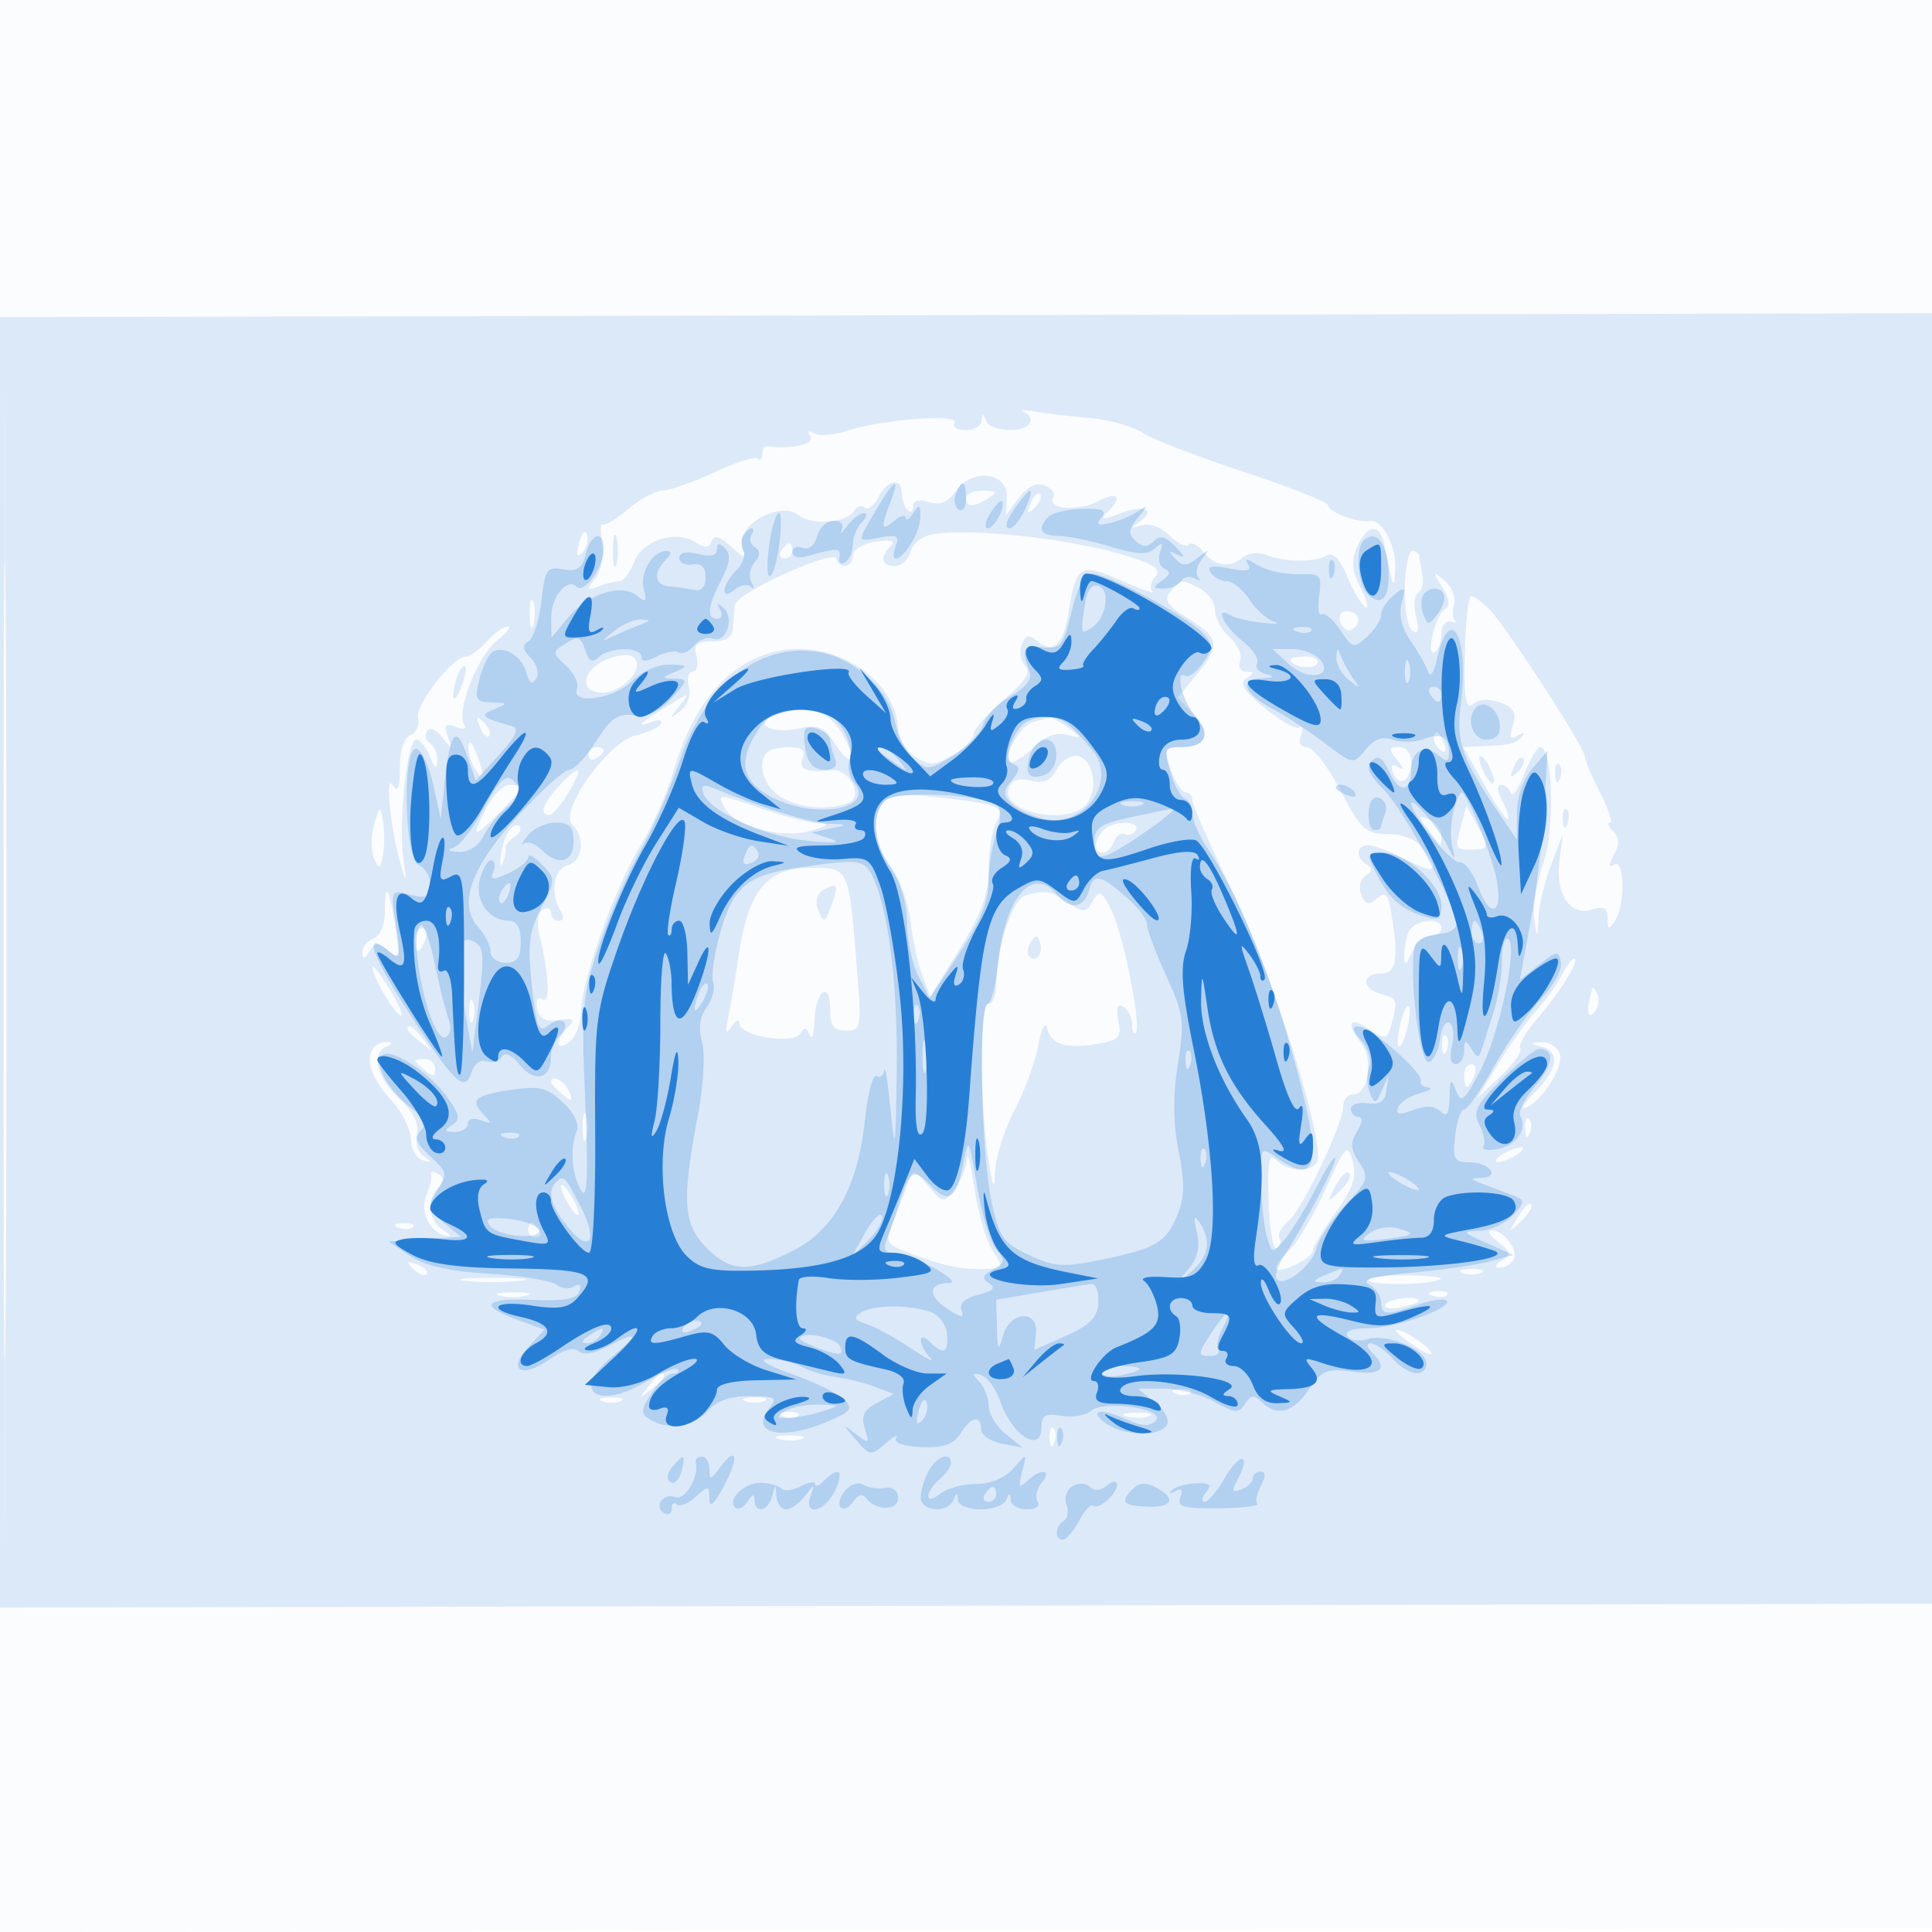 <svg xmlns="http://www.w3.org/2000/svg" width="256" height="256"><path fill="#1976D2" fill-opacity=".016" fill-rule="evenodd" d="M0 128.004v128.004l128.25-.254 128.25-.254.254-127.75L257.008 0H0v128.004m.485.496c0 70.4.119 99.053.265 63.672.146-35.38.146-92.98 0-128C.604 29.153.485 58.1.485 128.5"/><path fill="#1976D2" fill-opacity=".139" fill-rule="evenodd" d="M0 127.511v85.497l128.25-.254 128.25-.254.256-85.5.255-85.5-128.505.258L0 42.015v85.496m.478-.011c0 47.3.122 66.504.272 42.675.149-23.829.149-62.529 0-86C.6 60.704.478 80.2.478 127.5m135.278-72.875c.691.3 1.002.957.691 1.46-.84 1.36-5.203 1.107-5.785-.335-.403-1-.52-1-.583 0-.043.688-1.006 1.25-2.138 1.25s-1.785-.443-1.451-.984c.757-1.225-9.633-.449-14.22 1.062-1.777.585-3.759.738-4.405.339-.734-.454-.907-.294-.46.428.622 1.007-2.66 1.746-5.655 1.273-.412-.065-.75.407-.75 1.049 0 .641-.262.904-.582.584-.321-.32-2.908.5-5.75 1.823-2.843 1.324-5.921 2.411-6.841 2.416-.921.006-2.996 1.122-4.611 2.482-1.616 1.36-3.147 2.263-3.403 2.008-.255-.256-.266.886-.024 2.537.247 1.683-.159 3.738-.924 4.679-1.199 1.474-1.142 1.595.467.991 1.007-.378 2.256-.687 2.775-.687.518 0 1.365-1.112 1.882-2.472 1.095-2.88 5.472-4.346 8.091-2.71 1.331.831 1.884.805 2.203-.104.298-.852 1.044-.665 2.501.628 2.025 1.796 2.064 1.793 1.56-.134-.709-2.711 5.178-5.849 7.445-3.968 1.724 1.431 6.387 1.076 7.407-.563.382-.616 1.017-.797 1.41-.404.394.393 1.206-.244 1.805-1.417 1.209-2.367 3.082-2.618 3.102-.415.007.78.344 1.75.75 2.155.405.406.737.182.737-.497 0-.796.741-.999 2.089-.571 1.496.475 2.516.053 3.597-1.489 2.143-3.061 6.851-2.481 6.722.827l-.092 2.366 1.714-2.272c1.126-1.492 2.294-2.049 3.405-1.623.931.357 1.443 1.051 1.14 1.542-.96 1.553 3.188 1.956 5.861.57 2.721-1.412 3.394-.688 1.314 1.414-1.006 1.016-.687 1.05 1.639.172 3.213-1.214 4.866-.501 2.582 1.114-1.208.854-1.154.938.302.468 1.035-.334 2.56.216 3.666 1.322 1.042 1.042 2.194 1.595 2.559 1.229.366-.366 1.193.009 1.837.834 1.55 1.981 3.556 2.333 5.258.921.767-.636 2.166-.818 3.144-.408 2.344.983 6.569 1.032 8.085.095.805-.497 1.718.439 2.684 2.75.805 1.927 1.89 3.767 2.411 4.088.52.322.249-.813-.604-2.523-1.204-2.413-1.305-3.647-.453-5.516 1.377-3.024 2.956-3.094 3.582-.159.264 1.237.67 3.15.903 4.25.269 1.27.465.884.539-1.059.121-3.188-1.762-6.712-3.422-6.403-1.528.283-5.462-1.193-5.462-2.051 0-.428-5.003-2.425-11.118-4.437-6.115-2.012-12.177-4.352-13.471-5.2-1.295-.849-4.504-1.736-7.132-1.972-2.629-.237-5.904-.626-7.279-.864-1.375-.239-1.935-.189-1.244.111M128 66c0 1.253 1.061 1.253 3 0 1.213-.784 1.069-.972-.75-.985-1.238-.008-2.25.435-2.25.985m8.564.707c-.542 1.425-.428 1.54.56.56.684-.679.991-1.486.683-1.793-.308-.308-.867.247-1.243 1.233M76.731 71.92c-.435 1.663-.305 2.054.437 1.312.582-.582.86-1.647.62-2.369-.25-.749-.703-.295-1.057 1.057M81.232 73c0 1.925.206 2.713.457 1.75.252-.963.252-2.537 0-3.5-.251-.963-.457-.175-.457 1.75m42.62-2.251c-1.587.218-2.852 1.143-3.157 2.308-.279 1.068-1.225 1.943-2.101 1.943-1.825 0-2.066-1.128-.563-2.631.709-.709.083-.893-2-.587-1.703.25-3.031 1.052-3.031 1.831 0 1.561-1.653 1.897-2.167.442-.465-1.319-13.302 4.53-13.468 6.136-.074.72-.186 2.096-.25 3.059-.078 1.191-.95 1.75-2.732 1.75-2.124 0-2.518.376-2.093 2 .287 1.1.062 2-.5 2-.563 0-.792.883-.51 1.963.299 1.144-.173 2.5-1.133 3.25-1.501 1.173-1.514 1.116-.147-.638 1.477-1.894 1.453-1.895-1.5-.052-3.882 2.422-4.418 2.946-2.198 2.148.991-.357 1.548-.238 1.238.264-.309.501-1.801 1.183-3.315 1.516-3.603.791-10.173 10.001-8.399 11.775 1.768 1.768 1.41 4.9-.622 5.431-1.861.487-2.348 3.82-.888 6.093.461.718.351 1.25-.257 1.25A1.063 1.063 0 0 1 73 120.941c0-.582-.492-.755-1.094-.383-.635.393-.821 1.781-.443 3.309 1.299 5.247 1.486 9.219.401 8.549-.635-.393-.909.092-.685 1.216.266 1.343 1.066 1.773 2.846 1.532 2.001-.273 2.236-.091 1.225.95-1.767 1.818-1.559 3.387.25 1.886.825-.685 1.5-2.461 1.5-3.947 0-3.94 4.488-16.5 7.847-21.958 1.595-2.593 3.62-7.191 4.5-10.218C92.28 91.788 98.29 86 105.833 86 112.729 86 119 91.157 119 96.828c0 1.061.99 2.585 2.2 3.389 1.942 1.289 2.528 1.274 4.994-.128 1.536-.874 2.796-2.116 2.8-2.761.003-.645 1.795-2.703 3.981-4.575 2.909-2.489 3.678-3.7 2.867-4.511-.609-.609-.817-1.863-.463-2.787.514-1.34.937-1.438 2.089-.482 2.085 1.731 3.44.454 4.135-3.892 1-6.251 1.521-6.562 6.968-4.153 2.654 1.174 4.515 1.825 4.136 1.445-.379-.379-.211-1.266.374-1.971.824-.993-.134-1.641-4.259-2.879-7.082-2.126-19.579-3.514-24.97-2.774M103.5 73c-.34.55-.141 1 .441 1S105 73.55 105 73s-.198-1-.441-1-.719.45-1.059 1m82.65 4.953c-.062 2.724.395 5.266 1.015 5.649.78.482.927-.1.477-1.892-.357-1.423-.238-2.842.265-3.153.503-.311.764-1.351.58-2.311-.183-.96-.368-2.084-.41-2.496-.043-.412-.468-.75-.946-.75-.478 0-.92 2.229-.981 4.953m4.939-.172c.998 1.613 1.089 2.49.31 3-1.284.839-2.527 6.416-1.255 5.63.471-.291.856-1.388.856-2.439 0-1.05.563-1.772 1.25-1.605.688.168.96.132.606-.079-.354-.211-.435-1.181-.18-2.156.255-.974-.316-2.415-1.267-3.202-1.607-1.328-1.63-1.268-.32.851m-36.003.615c-.928 1.119-.456 1.83 2.378 3.582 4.154 2.567 4.285 3.517 1.035 7.495l-2.429 2.972 2.07 2.204c2.414 2.57 1.74 4.351-1.647 4.351-2.22 0-2.315.212-1.343 3 .575 1.65 1.452 3 1.948 3s.902.492.902 1.094c0 .602 2.437 6.114 5.414 12.25 5.323 10.966 12.352 33.607 11.076 35.672-.85 1.376-3.845 1.227-5.347-.266-1.009-1.003-1.215.075-1.044 5.462.118 3.692.601 6.474 1.074 6.181.473-.292.632-.899.354-1.349-.278-.449.241-1.431 1.153-2.181 1.854-1.525 7.32-12.98 7.32-15.341 0-.837.623-1.522 1.383-1.522 1.926 0 2.619-4.629 1.01-6.749-2.084-2.746-1.621-3.63 1.002-1.912 2.262 1.483 2.428 1.447 2.987-.635.868-3.238.804-3.422-1.382-3.994-2.589-.677-2.597-2.71-.011-2.71 2.075 0 2.392-2.003 1.311-8.298-.388-2.263-.747-2.576-1.878-1.637-1.095.908-1.541.788-2.056-.553-.368-.959-.106-2.055.595-2.488.888-.549.931-.973.146-1.458-1.513-.935-1.397-2.566.182-2.566.708 0 2.958.851 5 1.892 3.962 2.02 4.559 1.65 2.308-1.428-.879-1.203-2.623-1.927-4.675-1.941-2.959-.021-3.563-.574-6.298-5.773-1.664-3.162-3.659-5.75-4.432-5.75-.86 0-1.175-.603-.81-1.552.327-.854.227-1.325-.222-1.047-.45.278-2.507-.887-4.571-2.588-2.821-2.326-3.422-3.303-2.421-3.938 1.102-.699 1.098-.847-.025-.86-.752-.008-1.117-.641-.817-1.421.296-.773-.331-2.193-1.393-3.155-1.063-.962-1.933-2.563-1.933-3.559 0-.995-.87-2.275-1.934-2.845-2.469-1.321-2.593-1.31-3.98.361M70.195 81.5c.02 1.65.244 2.204.498 1.231.254-.973.237-2.323-.037-3-.274-.677-.481.119-.461 1.769M194.1 86.642c-.118 6.076.113 7.432 1.126 6.616.791-.638 2.153-.695 3.593-.149 1.794.679 2.167 1.361 1.643 3.01-.515 1.622-.352 1.944.681 1.346.799-.463 1.014-.411.524.125-.902.985-1.353 1.096-5.225 1.285l-2.557.125 2.779 4.945c1.529 2.719 2.941 4.783 3.139 4.585.197-.197-.143-1.297-.757-2.444-.645-1.205-.714-2.086-.165-2.086.524 0 1.115.489 1.315 1.087.199.598.996-.527 1.77-2.5.774-1.973 1.721-3.587 2.105-3.587 1.702 0 1.993 10.74.418 15.381-.886 2.608-1.425 5.952-1.199 7.43.402 2.636.414 2.63.575-.311.091-1.65.854-4.8 1.695-7l1.53-4-.446 3.526c-.562 4.445 1.395 7.414 4.283 6.497 1.576-.5 2.077-.222 2.088 1.16.013 1.539.164 1.587.985.317 1.375-2.127 1.292-8.298-.1-7.438-.79.488-.804.126-.047-1.288.755-1.411.727-2.294-.1-3.121-.634-.634-.829-1.153-.433-1.153.397 0-.188-1.782-1.3-3.96-1.111-2.178-2.02-4.347-2.02-4.82 0-1.141-10.445-17.237-12.634-19.47-.944-.963-2.031-1.75-2.417-1.75-.386 0-.768 3.439-.849 7.642m-16.464-4.148c.316.822.976 1.246 1.469.941 1.412-.872 1.044-2.435-.574-2.435-.892 0-1.243.587-.895 1.494M64.5 85c-.995 1.1-2.243 2-2.773 2-1.748 0-6.766 6.466-6.353 8.185.223.927-.22 1.926-.985 2.219-.842.323-1.395 2.021-1.404 4.315-.011 2.681-.282 3.36-.932 2.333-1.078-1.705-.332 5.813 1.038 10.448.8 2.71.834 2.635.349-.764-.678-4.759.523-15.736 1.721-15.736.497 0 1.31 1.013 1.808 2.25.655 1.63.922 1.784.968.559.034-.93-.394-1.974-.953-2.319-.559-.346-.741-1.074-.404-1.619.353-.572 1.207-.225 2.018.819 1.342 1.726 1.376 1.721.731-.114-.539-1.532-.326-1.789 1.049-1.261 1.007.386 1.477.259 1.128-.306-1.073-1.735 1.79-9.097 4.308-11.077C67.164 83.869 67.829 83 67.29 83c-.539 0-1.795.9-2.79 2m16.354 2.199c-3.472 1.179-4.393 4.32-1.341 4.573 2.538.21 5.732-2.785 4.686-4.395-.46-.709-1.604-.77-3.345-.178m90.146.194c0 .949 2.993 1.427 3.527.563.325-.526-.336-.956-1.468-.956s-2.059.177-2.059.393M60.624 89.539c-.343.893-.595 2.15-.561 2.793.035.642.495.09 1.022-1.227.527-1.318.779-2.574.56-2.793-.219-.219-.679.333-1.021 1.227m41.942 5.359c-2.867 1.123-.185 2.397 3.393 1.611 2.405-.528 3.205-.189 4.611 1.957 2.053 3.133 3.091 2.652 1.361-.63-2.024-3.842-4.818-4.719-9.365-2.938m-39.002 1.395c.376.986.935 1.541 1.243 1.233.308-.307.001-1.114-.683-1.793-.988-.98-1.102-.865-.56.56m73.325-.631c-1.821.487-4.428 5.338-2.868 5.338.539 0 1.921-.942 3.071-2.092 1.358-1.358 2.85-1.902 4.25-1.55 2.098.527 2.104.502.217-.908-1.068-.797-2.193-1.398-2.5-1.334-.308.064-1.284.31-2.17.546M190 97.941c0 .518.445 1.216.989 1.552.566.35.734-.051.393-.941-.665-1.732-1.382-2.049-1.382-.611M62.086 99c-.031.825.381 2.175.914 3 1.181 1.828 1.181.249 0-2.5-.567-1.319-.878-1.489-.914-.5M78 100.059c0 .582.45.781 1 .441s1-.816 1-1.059S79.55 99 79 99s-1 .477-1 1.059m23.667-.392c-1.373 1.372-.592 4.272 1.556 5.776 2.277 1.595 6.395 2.025 9.177.957 2.099-.805.176-4.574-2.213-4.337-3.383.336-4.395-.078-3.825-1.563.409-1.066-.091-1.5-1.727-1.5-1.266 0-2.602.3-2.968.667m83.461 1.025c.908 1.12.954 1.441.133.948-.84-.505-1.047-.247-.645.802.772 2.012 2.384.996 2.384-1.501 0-1.124-.683-1.941-1.622-1.941-1.399 0-1.433.234-.25 1.692m-45.101 1.257c-.811 1.515-1.729 1.913-3.431 1.486-1.579-.397-2.517-.084-2.923.975-1.223 3.187 7.846 5.079 10.281 2.145 1.638-1.973.925-5.962-1.137-6.355-.925-.176-2.18.611-2.79 1.749m56.004-1.449c0 .55.436 1.675.969 2.5.533.825.969 1.05.969.5s-.436-1.675-.969-2.5c-.533-.825-.969-1.05-.969-.5m4.533 1.207c-.542 1.425-.428 1.54.56.56.684-.679.991-1.486.683-1.793-.308-.308-.867.247-1.243 1.233m5.515.876c.048 1.165.285 1.402.604.605.289-.722.253-1.585-.079-1.917-.332-.332-.568.258-.525 1.312m-132.04 1.606C71.93 106.452 71.421 108 72.784 108c.432 0 1.582-1.35 2.557-3 2.089-3.537 1.55-3.873-1.302-.811m-9.513 2.761c-2.155 4.167-1.932 4.302 1.474.896 3.412-3.412 3.584-3.846 1.526-3.846-.811 0-2.161 1.328-3 2.95m31.483.067c1.353 2.528 7.653 4.195 11.508 3.045 2.227-.665 2.452-.912.89-.976-1.152-.047-4.643-.963-7.758-2.035-5.558-1.912-5.645-1.913-4.64-.034m21.198-.824c-1.824 1.824-1.452 5.557.868 8.694 1.141 1.543 2.302 4.788 2.58 7.209.278 2.422.98 5.656 1.56 7.187l1.055 2.783 3.864-6.283c2.918-4.744 3.865-7.34 3.865-10.599.001-2.373.461-5.175 1.023-6.225 1.145-2.14.539-2.381-8.565-3.406-3.304-.371-5.459-.151-6.25.64m-67.634 3.055c-.434 1.511-.436 3.536-.005 4.5.688 1.538.832 1.478 1.177-.498.217-1.237.219-3.263.005-4.5-.366-2.116-.436-2.087-1.177.498m144.09-.121c-.904 3.376-.878 3.444 1.337 3.444 2.327 0 2.375-.267.613-3.444l-1.315-2.373-.635 2.373m13.416-.544c.048 1.165.285 1.402.604.605.289-.722.253-1.585-.079-1.917-.332-.332-.568.258-.525 1.312m-18.003 1.144a90.828 90.828 0 0 1 1.641 2.19c.156.229.283-.286.283-1.143 0-.858-.739-1.843-1.641-2.19-1.429-.548-1.466-.4-.283 1.143m-121.697.456c-.452.725-.918 2.217-1.037 3.317-.118 1.1.015 1.449.296.775.282-.674.44-1.523.352-1.888-.089-.365.427-1.027 1.146-1.471.718-.444 1.027-1.087.685-1.428-.341-.342-.99-.029-1.442.695m79.121-.418c-1.395 1.025-1.715 3.235-.469 3.235.568 0 1.29-.672 1.605-1.494.316-.822.945-1.265 1.4-.984.454.281 1.108.053 1.454-.506.717-1.16-2.478-1.362-3.99-.251m-45.357 7.582c-1.456 1.551-2.537 4.522-3.183 8.75-.538 3.522-1.213 7.528-1.5 8.903-.399 1.915-.283 2.149.494 1 .559-.825 1.022-.988 1.031-.361.022 1.644 7.12 2.81 8.04 1.321.545-.882.872-.837 1.275.177.298.75.578-.073.621-1.828.099-4.005 2.079-5.512 2.079-1.582 0 2.223.459 2.844 2.1 2.844 2.023 0 2.076-.315 1.422-8.535-1.037-13.048-1.031-13.036-5.956-13.036-3.132 0-4.785.604-6.423 2.347m7.932.606c-.866.536-1.093 1.523-.621 2.696.68 1.686.828 1.638 1.668-.544 1.078-2.805.831-3.312-1.047-2.152M51 120.726c0 1.798-.619 3.298-1.5 3.636-.825.316-1.493 1.152-1.485 1.857.011.932.263.89.924-.155.762-1.204 1.168-1.22 2.521-.097 1.456 1.208 1.547.91.937-3.065-.825-5.379-1.397-6.27-1.397-2.176m84.855-2.057c-1.689.449-3.855 7.063-3.855 11.774 0 1.406-.45 2.557-1 2.557-1.171 0-1.2 13.09-.046 20.5.636 4.084.803 4.384.912 1.635.074-1.85 1.224-5.45 2.556-8 1.332-2.549 2.756-6.435 3.164-8.635.408-2.2.919-3.251 1.135-2.335.521 2.21 2.439 2.846 6.563 2.176 3.004-.487 3.342-.846 2.912-3.095-.333-1.744-.126-2.321.659-1.836.63.39 1.145 1.431 1.145 2.316 0 .884.217 1.39.482 1.125.807-.807-1.641-13.154-3.226-16.272-1.312-2.582-1.597-2.72-2.454-1.19-.888 1.587-1.167 1.602-3.35.171-2.437-1.596-2.753-1.647-5.597-.891m50.752 4.913c-.334.87-.578 2.332-.544 3.25.045 1.18.328 1.01.968-.582.498-1.237 1.594-2.25 2.437-2.25.842 0 1.532-.45 1.532-1 0-1.631-3.734-1.137-4.393.582M55 124.5c0 .825.177 1.5.393 1.5.216 0 .652-.675.969-1.5.316-.825.139-1.5-.393-1.5-.533 0-.969.675-.969 1.5m81.583.366c-.431.697-.513 1.537-.183 1.867.895.895 1.871-.421 1.387-1.871-.338-1.016-.574-1.016-1.204.004m70.33 4.384c-.637 1.238-2.173 3.375-3.415 4.75-1.241 1.375-3.494 4.525-5.006 7l-2.749 4.5 3.093-2.903c1.701-1.597 2.874-3.257 2.606-3.69-.267-.433.808-2.277 2.389-4.097 2.952-3.398 5.629-7.81 4.739-7.81-.275 0-1.02 1.012-1.657 2.25m-156.446 1.687c.835 1.615 1.973 3.217 2.528 3.56.554.343.063-.979-1.092-2.937-2.533-4.293-3.565-4.741-1.436-.623m160.535.063c-.818 2.632-.734 4.132.18 3.218.574-.574.803-1.645.509-2.38-.293-.736-.603-1.113-.689-.838m-148.844 3c0 1.375.227 1.938.504 1.25.278-.687.278-1.812 0-2.5-.277-.687-.504-.125-.504 1.25m123.413 1.571c-.367 1.466-.475 2.858-.24 3.094.236.235.73-.771 1.098-2.236.367-1.466.475-2.858.24-3.094-.236-.235-.73.771-1.098 2.236M54 136.378c0 .207.788.995 1.75 1.75 1.586 1.243 1.621 1.208.378-.378-1.307-1.666-2.128-2.195-2.128-1.372m137.079 2.205c.048 1.165.285 1.402.604.605.289-.722.253-1.585-.079-1.917-.332-.332-.568.258-.525 1.312m-141.412.084c-1.382 1.381-.577 4.138 2.026 6.937 1.48 1.593 2.718 3.981 2.75 5.308.031 1.326.732 2.598 1.557 2.826 1.246.344 1.264.249.107-.56-.767-.535-1.161-1.862-.877-2.949.346-1.323-.433-2.871-2.357-4.687-3.004-2.835-3.755-6.019-1.623-6.88.698-.281.771-.539.167-.583-.596-.043-1.384.221-1.75.588m154.583.022c2.484.649 2.168 2.984-.807 5.959-1.406 1.406-1.996 2.37-1.311 2.141 2.127-.709 5.173-5.551 4.536-7.211-.333-.868-1.407-1.526-2.387-1.462-1.669.109-1.671.145-.031.573M55 140.544c0 .116.6.709 1.333 1.318.997.827 1.334.773 1.334-.211 0-.725-.6-1.318-1.334-1.318-.733 0-1.333.095-1.333.211m139 1.956c0 .825.177 1.5.393 1.5.216 0 .652-.675.969-1.5.316-.825.139-1.5-.393-1.5-.533 0-.969.675-.969 1.5m-121 .878c0 .207.685.946 1.523 1.641 1.273 1.057 1.42.995.893-.378-.538-1.401-2.416-2.384-2.416-1.263m4.195 6.122c.02 1.65.244 2.204.498 1.231.254-.973.237-2.323-.037-3-.274-.677-.481.119-.461 1.769m124.884.083c.048 1.165.285 1.402.604.605.289-.722.253-1.585-.079-1.917-.332-.332-.568.258-.525 1.312m-26.45 8.008c-1.578 3.474-3.716 7.083-4.75 8.018-2.642 2.392-2.336 3.415.613 2.047 1.371-.636 2.496-1.532 2.5-1.993.004-.46 1.351-2.71 2.992-5 2.325-3.243 2.822-4.74 2.25-6.776-.684-2.436-.929-2.184-3.605 3.704m-47.507-4.032c-.067 1.132-.797 2.932-1.623 4-1.473 1.905-1.537 1.897-3.492-.41-1.857-2.192-2.036-2.226-2.647-.5-.36 1.018-1.222 3.268-1.915 5.001-1.255 3.139-1.246 3.154 2.898 4.688 4.18 1.548 6.652 1.99 9.93 1.777 1.63-.106 1.649-.305.233-2.466-.848-1.293-1.928-5.005-2.401-8.25-.474-3.244-.916-4.973-.983-3.84M199 153c-.825.533-1.05.969-.5.969s1.675-.436 2.5-.969c.825-.533 1.05-.969.5-.969s-1.675.436-2.5.969m-141.866 2.676c.101.453-.185 1.673-.634 2.71-.915 2.109.374 4.797 2.571 5.363.829.213.694-.098-.321-.741-1.971-1.247-2.298-4.06-.663-5.695.783-.783.776-1.28-.025-1.774-.611-.378-1.029-.317-.928.137m119.83 1.488c-1.145 2.233-1.118 2.26.61.61.994-.95 1.533-2.001 1.197-2.336-.335-.335-1.148.442-1.807 1.726M75 159c.589 1.1 1.295 2 1.57 2 .275 0 .019-.9-.57-2s-1.295-2-1.57-2c-.275 0-.019.9.57 2m126.1 2.295c-1.265 2.107-1.243 2.128.479.479.991-.95 1.587-1.942 1.324-2.205-.263-.263-1.074.514-1.803 1.726m-148.287 1.388c.721.289 1.584.253 1.916-.079.332-.332-.258-.568-1.312-.525-1.165.048-1.402.285-.604.604M70 163c0 .55.477 1 1.059 1s.781-.45.441-1-.816-1-1.059-1-.441.45-.441 1m128.495 1.571c1.712 1.294 1.783 1.642.5 2.453-.896.567-1.018.952-.304.961.655.008 1.481-.455 1.836-1.029.758-1.226-1.269-3.97-2.899-3.924-.621.017-.23.71.867 1.539m-143.762 3.553c.679.684 1.486.991 1.793.683.308-.308-.247-.867-1.233-1.243-1.425-.542-1.54-.428-.56.56m139.017.538c.688.278 1.813.278 2.5 0 .688-.277.125-.504-1.25-.504s-1.937.227-1.25.504m-132.022 1.06c1.775.221 4.925.224 7 .008 2.074-.217.622-.397-3.228-.402-3.85-.004-5.548.173-3.772.394m119.633-.028c.729.729 8.757.521 9.526-.248.245-.245-1.954-.446-4.887-.446s-5.021.312-4.639.694M66.25 171.689c.963.252 2.537.252 3.5 0 .963-.251.175-.457-1.75-.457s-2.713.206-1.75.457m123.563-.006c.721.289 1.584.253 1.916-.079.332-.332-.258-.568-1.312-.525-1.165.048-1.402.285-.604.604m-6.224 1.173c-.291.47.583.643 1.941.383 1.359-.26 2.47-.645 2.47-.856 0-.773-3.899-.356-4.411.473M185 176.35c0 .231 1.18 1.193 2.623 2.139 1.443.945 2.318 1.224 1.944.62-.713-1.154-4.567-3.483-4.567-2.759m-99.128 7.4c-1.243 1.586-1.208 1.621.378.378 1.666-1.307 2.195-2.128 1.372-2.128-.207 0-.995.787-1.75 1.75m69.941.933c.721.289 1.584.253 1.916-.079.332-.332-.258-.568-1.312-.525-1.165.048-1.402.285-.604.604m-76.063.979c.688.278 1.813.278 2.5 0 .688-.277.125-.504-1.25-.504s-1.937.227-1.25.504m19 0c.688.278 1.813.278 2.5 0 .688-.277.125-.504-1.25-.504s-1.937.227-1.25.504m5.063 2.021c.721.289 1.584.253 1.916-.079.332-.332-.258-.568-1.312-.525-1.165.048-1.402.285-.604.604m45.456.01c.973.254 2.323.237 3-.037.677-.274-.119-.481-1.769-.461-1.65.02-2.204.244-1.231.498m-10.19 2.89c.048 1.165.285 1.402.604.605.289-.722.253-1.585-.079-1.917-.332-.332-.568.258-.525 1.312m-35.81.11c.973.254 2.323.237 3-.037.677-.274-.119-.481-1.769-.461-1.65.02-2.204.244-1.231.498"/><path fill="#1976D2" fill-opacity=".218" fill-rule="evenodd" d="M116.099 67.557c-2.609 4.421-2.632 4.268.565 3.656 2.167-.414 2.546-.202 2.031 1.139-.348.906-.358 1.648-.024 1.648 1.168 0 3.266-3.516 3.282-5.5.014-1.655-.151-1.741-.953-.5-.533.825-.976 1.107-.985.628-.008-.48-.69-.313-1.515.372-1.757 1.459-1.847 1.043-.525-2.435 1.369-3.601.591-3.19-1.876.992m10.552-2.089c-.31.807-.133 1.734.393 2.059.526.325.956-.336.956-1.468 0-2.415-.556-2.658-1.349-.591m8.627.782c-1.847 2.389-2.391 3.75-1.498 3.75.495 0 1.412-1.125 2.038-2.5 1.233-2.706 1.001-3.243-.54-1.25m-4.074 1.795c-.672 1.075-.815 1.955-.319 1.955.897 0 2.443-3.005 1.851-3.598-.172-.171-.861.568-1.532 1.643m7.752.405c-1.582 1.572-1.088 2.549 1.294 2.561 1.238.006 4.335.643 6.883 1.417 3.539 1.074 4.932 1.13 5.897.239.989-.913 1.136-.8.673.518-.325.927-.053 1.906.603 2.174.853.349.766.792-.306 1.55-1.303.921-1.277 1.062.191 1.076.93.008 1.974-.442 2.319-1.001.346-.559 1.16-.712 1.809-.34.65.372.847.308.44-.142-.408-.45-.183-1.534.5-2.41 1.105-1.417 1.044-1.437-.551-.184-1.472 1.155-2.009 1.174-3 .103-.963-1.039-.903-1.144.292-.517 1.069.561.999.256-.243-1.06-1.296-1.375-2.032-1.559-2.874-.717-.841.841-1.459.83-2.413-.043-1.038-.95-.967-1.553.373-3.157 1.218-1.457 1.26-1.694.157-.894-.825.598-2.538 1.343-3.807 1.654-1.764.432-2.064.272-1.274-.68.793-.955.214-1.228-2.487-1.171-1.936.041-3.95.501-4.476 1.024m-36.413.8c-.856 2.711-1.161 7.768-.425 7.031.429-.429.966-2.468 1.193-4.531.406-3.68.01-4.967-.768-2.5m9.665.5c-.706.963-1.014 1.188-.686.5.351-.736-.083-1.25-1.057-1.25-.909 0-1.894.925-2.19 2.057-.319 1.22-1.094 1.843-1.906 1.531-.753-.289-1.369-.037-1.369.56 0 .597.787.863 1.75.591 4.191-1.185 4.737-1.175 4.475.085-.151.729.187 1.04.75.691.564-.348 1.025-1.416 1.025-2.374 0-.958.54-2.281 1.2-2.941.66-.66.77-1.2.245-1.2s-1.532.787-2.237 1.75M98.5 71c-.34.55-.338 1.453.005 2.008.342.554-.081 1.711-.941 2.571-1.961 1.961-2.152 4.153-.222 2.552.738-.612 1.71-.78 2.16-.372.45.407.483.159.072-.553-.41-.711-.236-1.909.388-2.661.794-.956.815-1.565.07-2.025-.585-.362-.806-1.077-.489-1.589.316-.512.35-.931.075-.931-.275 0-.778.45-1.118 1m-20.894 2.433c-.477 1.903-1.127 2.34-2.979 2.004-2.156-.391-2.414-.016-2.888 4.191-.287 2.54-1.053 4.948-1.704 5.35-.879.543-.801 1.113.3 2.215.84.839 1.149 2.023.713 2.729-.544.88-.931.635-1.314-.832-.613-2.344-3.422-3.812-4.73-2.473-.475.486-1.168 2.12-1.542 3.633-.593 2.404-.382 2.759 1.68 2.82 2.198.066 2.223.126.358.893-2.034.836-1.705 1.148 2.382 2.252.977.264.471 1.37-1.732 3.781l-3.113 3.409-1.134-3.254c-1.449-4.155-2.215-3.33-2.934 3.16l-.575 5.189-.963-4.422c-.53-2.432-1.519-4.607-2.197-4.833-1.973-.658-1.709 14.636.266 15.393.825.317 1.5 1.477 1.5 2.577 0 1.661-.447 1.89-2.621 1.344-2.619-.657-2.62-.655-1.909 4.09.645 4.297.559 4.62-.903 3.406-3.439-2.854-2.529.115 2.384 7.774 6.218 9.693 7.63 11.065 8.516 8.275.362-1.14 1.216-1.779 1.983-1.485.741.285 1.651.027 2.021-.572.431-.697 1.31-.304 2.439 1.091 1.913 2.362 4.09 1.832 4.09-.997 0-.958.533-2.274 1.183-2.924 1.623-1.623.215-2.792-1.574-1.308-1.218 1.011-1.546.192-2.138-5.332-.582-5.44-.372-7.157 1.258-10.302 1.902-3.669 1.906-3.829.114-5.7-1.014-1.059-1.847-1.509-1.851-1-.004.509-1.168 1.464-2.586 2.122-2.164 1.004-2.49.964-2.024-.25.305-.796.168-1.447-.305-1.447s-1.147 1.144-1.498 2.542c-.699 2.785 1.186 5.458 3.85 5.458 1.052 0 1.571.92 1.571 2.786 0 2.119-.479 2.785-2 2.785-1.1 0-2-.655-2-1.457 0-.801-.728-2.261-1.619-3.245-2.753-3.043-1.011-7.928 5.269-14.771 3.078-3.354 6.125-6.098 6.772-6.098.647 0 2.256-1.709 3.576-3.798 1.935-3.062 2.894-3.725 4.954-3.422 1.774.26 3.294-.413 4.975-2.203 2.239-2.383 2.277-2.582.497-2.647-1.847-.068-1.844-.105.076-.93 1.772-.762 1.687-.867-.75-.93-1.592-.04-3.697.877-5 2.18-2.403 2.403-8.135 3.195-7.295 1.007.262-.683-.389-2.049-1.447-3.035-1.889-1.76-1.889-1.815-.025-2.979 1.609-1.005 2.001-.869 2.558.886.479 1.508.957 1.773 1.758.972C80.693 85.707 85 85.658 85 87.035c0 .699.658.683 2.021-.046 1.111-.595 2.41-.841 2.886-.546.477.294 1.4-.108 2.053-.895.652-.786 1.77-1.205 2.484-.931 1.74.668 2.932-2.666 1.442-4.034-.863-.792-.99-.748-.474.167.388.688.229 1.25-.353 1.25-1.483 0-1.321-1.594.526-5.165 1.14-2.203 1.28-3.37.5-4.15-.78-.78-1.085-.742-1.085.134 0 .801-.857 1.004-2.5.592-1.583-.398-2.5-.205-2.5.524 0 .634.787 1.02 1.75.859 1.181-.199 1.75.356 1.75 1.706 0 1.253-.557 1.877-1.491 1.67-.82-.182-2.282-.39-3.25-.463-2.034-.153-2.292-1.774-.559-3.507.782-.782.824-1.2.122-1.2-1.852 0-3.582 2.896-3.019 5.052.441 1.684.281 1.848-.869.893-2.035-1.689-6.546-.27-9.148 2.877L73.072 84.5l-.036-2.628c-.038-2.757 2.122-5.381 3.388-4.115.971.971 3.576-2.633 3.576-4.948 0-2.647-1.683-2.208-2.394.624m103.061-1.766c-1.172 1.171-.715 6.049.675 7.202 1.673 1.388 2.658.479 2.658-2.454 0-4.226-1.59-6.492-3.333-4.748m-15.272 3.163c.499.808-.23.953-2.501.499-2.296-.459-3.002-.313-2.49.515.393.636 1.352 1.156 2.132 1.156s2.138 1.099 3.018 2.441c.879 1.343 2.352 2.663 3.273 2.933.92.27.238.34-1.516.155-1.753-.184-3.666-.63-4.25-.991-2.207-1.365-.948 1.406 1.523 3.349 1.421 1.118 2.315 2.467 1.988 2.997-.328.531.197 1.171 1.166 1.424 1.294.338 1.143.491-.571.576-3.069.153-2.346 2.015 1.605 4.134 1.741.933 4.824 2.962 6.851 4.508 3.66 2.791 3.697 2.797 5.312.803 1.128-1.393 2.23-1.793 3.596-1.304 1.083.388 2.935.345 4.116-.096 2.373-.886 3.353-.342 3.353 1.86 0 1.161-.295 1.211-1.456.247C188.737 98.537 187 99.5 187 102c0 2.998-1.6 3.173-2.902.317-.881-1.935-1.487-2.328-2.314-1.501s-.422 1.818 1.546 3.787c2.639 2.639 9.67 15.595 9.67 17.819 0 .634-.967 1.225-2.149 1.314-1.182.089-2.575.588-3.095 1.108-1.359 1.359.167 16.347 1.616 15.872.62-.204 1.271-1.581 1.446-3.06.175-1.479.739-2.43 1.254-2.112.514.318.66 1.676.323 3.017-.373 1.487-.179 2.439.497 2.439.609 0 1.115-.787 1.123-1.75.013-1.469.165-1.513.947-.278.819 1.296.986 1.296 1.396 0 .256-.81.955-3.002 1.554-4.871.598-1.87 1.088-4.934 1.088-6.809 0-1.876.378-3.176.841-2.89 1.365.843-1.169 12.723-3.753 17.598-2.093 3.948-2.481 4.255-3.166 2.5-.658-1.684-.793-1.534-.852.95-.052 2.188-.361 2.659-1.197 1.823-.76-.76-1.927-.823-3.586-.192-1.824.693-2.353.617-2.049-.295.226-.677 1.502-1.536 2.836-1.909 1.334-.373 1.863-.722 1.176-.777-.688-.055-1.138-.461-1-.902.339-1.088-6.695-7.198-8.287-7.198-.885 0-.761.566.406 1.855.944 1.044 1.403 2.576 1.048 3.5-.347.905-.31 2.432.083 3.395.657 1.609.786 1.588 1.599-.25l.884-2-.266 2c-.191 1.438-.892 1.912-2.492 1.687-1.224-.172-2.225.166-2.225.75 0 .585.454 1.063 1.008 1.063.614 0 .543.746-.183 1.908-.945 1.514-.89 2.361.265 4.101 1.348 2.03 1.212 2.451-1.815 5.661-1.8 1.908-3.523 4.47-3.83 5.695-.589 2.343-4.206 5.207-5.255 4.159-.338-.338.019-1.607.793-2.819 3.012-4.717 6.979-12.253 6.952-13.205-.015-.55-1.184 1.25-2.597 4s-3.301 5.83-4.195 6.845c-1.568 1.78-1.649 1.762-2.285-.5-.362-1.29-.703-4.508-.758-7.152-.099-4.773-.085-4.796 2.123-3.25 5.667 3.97 6.096.585 1.84-14.52-2.989-10.606-7.325-21.013-11.008-26.423-1.123-1.65-2.045-3.75-2.048-4.667-.004-.916-.456-1.816-1.005-2-.549-.183-1.418-1.796-1.93-3.583-.865-3.015-.761-3.25 1.439-3.25 3.243 0 4.044-1.729 1.899-4.1-1.749-1.932-2.81-6.266-1.308-5.337.419.259 1.458-.524 2.309-1.74 1.393-1.988 1.394-2.381.013-3.907C157.499 81.789 146.738 76 144.71 76c-.987 0-1.928 1.741-2.715 5.021-1.099 4.58-1.437 4.998-3.85 4.75-2.599-.266-2.866.236-1.718 3.229.376.978-.501 2.111-2.521 3.258-1.704.968-3.331 2.65-3.616 3.739-.284 1.089-2.063 2.936-3.952 4.103-3.225 1.993-3.548 2.02-5.287.446-1.019-.922-2.138-3.195-2.486-5.051-.728-3.878-5.084-8.011-9.457-8.971-8.043-1.767-15.624 3.974-19.114 14.476-1.189 3.575-3.491 8.836-5.117 11.69-1.625 2.855-4.069 8.466-5.431 12.468-2.306 6.781-2.436 8.201-1.898 20.81.418 9.776.282 13.069-.49 11.863-1.272-1.99-1.587-5.729-.664-7.879.418-.973-.254-2.411-1.809-3.872-2.133-2.004-3.1-2.23-7.029-1.641-4.773.716-5.374 1.337-3.306 3.42 1.002 1.01.903 1.127-.5.593-1.014-.386-1.75-.2-1.75.441 0 .609-.788 1.1-1.75 1.092-1.397-.013-1.469-.193-.358-.897 1.15-.728 1.037-1.376-.655-3.735-2.501-3.487-7.847-6.794-8.714-5.39-.84 1.359.956 4.482 3.918 6.812 1.839 1.447 2.168 2.216 1.312 3.072-.856.856-.592 1.654 1.053 3.186 2.568 2.394 2.566 2.383.944 5.046-1.079 1.77-.936 2.308 1.041 3.93l2.291 1.878-4.791.307-4.791.306 2.81 1.904c1.935 1.312 5.2 2.05 10.5 2.374 4.229.259 8.233.903 8.896 1.432.664.529 1.734.636 2.38.237.737-.456.993-.209.687.664-.353 1.008-2.034 1.318-6.13 1.13-6.452-.296-7.277.766-2.058 2.653l3.584 1.297-2.159 2.299c-2.909 3.096-.869 4.258 2.84 1.617 1.75-1.246 3.193-1.664 3.767-1.09.574.574 2.019.366 3.771-.543 4.233-2.197 4.426-1.8.656 1.349-5.566 4.646-1.744 7.12 4.819 3.119 1.849-1.127 3.612-1.801 3.916-1.496.305.305.04.554-.589.554s-1.906 1.163-2.838 2.585c-1.442 2.201-1.483 2.719-.273 3.485 2.396 1.516 5.852 1.033 7.653-1.07 1.169-1.365 2.95-2 5.613-2 3.301 0 3.714.224 2.691 1.456-2.853 3.439 1.333 4.541 7.484 1.971 3.237-1.353 3.566-1.769 2.354-2.982-.775-.775-3.876-2.284-6.892-3.354-3.446-1.223-4.622-1.972-3.166-2.018 1.273-.04 3.199.4 4.28.978 1.08.579 3.188 1.216 4.684 1.417 1.496.201 3.828.785 5.183 1.299l2.463.935-2.261 1.21c-1.719.92-2.095 1.733-1.569 3.391.64 2.016.549 2.07-1.202.706-1.83-1.425-1.83-1.399.018.766 1.836 2.152 1.993 2.171 3.922.483 1.105-.967 1.739-1.29 1.408-.718-.368.637.931 1.102 3.353 1.198 2.947.118 4.263-.338 5.17-1.79 1.418-2.272 2.735-2.543 2.735-.565 0 .761 1.236 1.62 2.746 1.909l2.746.525-2.246-1.819c-1.235-1-2.246-2.669-2.246-3.708 0-1.04-.562-2.486-1.25-3.215-1.009-1.069-.961-1.237.25-.868.825.251 1.947 1.77 2.494 3.375 1.589 4.663 5.506 7.142 5.506 3.484 0-1.537.534-1.837 2.602-1.462 1.431.26 3.215-.037 3.965-.66 1.816-1.507 10.105-.216 8.556 1.333-.758.758-1.816.728-3.643-.104-3.569-1.626-5.381-1.412-3.039.359 2.319 1.754 7.152 1.935 8.159.306.407-.658-.266-1.959-1.552-3l-2.27-1.838h3.53c1.942 0 4.925.787 6.63 1.75 2.716 1.533 3.216 1.565 4.039.258.748-1.188 1.193-1.238 2.181-.25 2.01 2.01 4.209 1.434 6.27-1.642 1.701-2.538 2.379-2.817 5.75-2.365 3.878.52 4.798-.375 2.622-2.551-.736-.736-.796-1.2-.155-1.2.575 0 1.86.9 2.855 2 2.085 2.304 4.5 2.638 4.5.621 0-1.821-5.319-3.972-7.842-3.171-1.094.347-2.279.163-2.633-.409-.398-.644.668-1.041 2.794-1.041 3.623 0 11.29-2.724 10.34-3.674-.306-.307-1.997-.055-3.757.558-4.182 1.458-4.902 1.409-4.902-.334 0-.798-.725-1.856-1.611-2.352-1.129-.632.592-1.102 5.75-1.569 4.048-.367 8.711-1.045 10.361-1.505l3-.838-3.5-1.561c-3.296-1.471-3.349-1.567-.905-1.643 1.427-.045 3.399-.971 4.382-2.057 1.728-1.909 1.708-2.003-.595-2.856-5.572-2.063-5.477-2.007-3.573-2.09 2.594-.113 1.018-2.079-1.667-2.079-1.972 0-2.191-.42-1.832-3.5.225-1.925.767-3.5 1.204-3.5.437 0 2.237-2.588 3.998-5.75 1.762-3.162 4.547-7.165 6.189-8.894 1.643-1.73 2.832-3.91 2.643-4.846-.312-1.544-.58-1.515-2.905.319l-2.561 2.019 1.422-7.674c.783-4.221 1.608-11.049 1.833-15.174l.41-7.5-2.022 2.361c-1.2 1.402-2.021 3.793-2.021 5.889v3.529l-2.489-3.667c-4.892-7.209-5.615-9.349-4.922-14.572 1.14-8.595-1.462-13.351-3.162-5.779-.436 1.94-.925 2.638-1.22 1.739-.271-.825-1.305-2.663-2.299-4.084-1.163-1.663-1.585-3.445-1.184-5 .558-2.163.448-2.273-1.051-1.044-.92.755-1.673 1.923-1.673 2.595 0 .673-.839 1.982-1.864 2.91-1.764 1.596-1.954 1.549-3.544-.877-.924-1.41-2.029-2.348-2.455-2.085-.426.264-.581-.846-.343-2.466.377-2.566.128-2.936-1.931-2.873-2.908.088-4.931-.363-6.768-1.509-.955-.596-1.179-.512-.7.263m10.684.753c.048 1.165.285 1.402.604.605.289-.722.253-1.585-.079-1.917-.332-.332-.568.258-.525 1.312m-32.357 4.738c-.562 3.685-.525 3.801.922 2.875 1.892-1.212 2.555-4.906.989-5.507-1.002-.384-1.571.399-1.911 2.632m44.834-1.411c-.309.5-.283 1.638.059 2.529.561 1.462.748 1.448 1.915-.149 1.313-1.795 1.072-3.29-.53-3.29-.485 0-1.135.409-1.444.91M81.441 83.555c-1.91 1.53-1.909 1.541.059.635 1.1-.506 2.675-1.17 3.5-1.476 1.296-.48 1.288-.567-.059-.635-.857-.043-2.432.621-3.5 1.476m90.372.128c.721.289 1.584.253 1.916-.079.332-.332-.258-.568-1.312-.525-1.165.048-1.402.285-.604.604m-1.055 4.306c2.447 2.28 6.097 1.747 4.145-.606-.631-.761-2.303-1.383-3.714-1.383h-2.566l2.135 1.989m6.321-.861c-.043.895.708 2.245 1.671 3 1.521 1.192 1.604 1.175.634-.128-.613-.825-1.365-2.175-1.671-3-.464-1.255-.568-1.234-.634.128M186.158 89c0 1.375.227 1.938.504 1.25.278-.687.278-1.812 0-2.5-.277-.687-.504-.125-.504 1.25m3.342 3c.34.55.816 1 1.059 1s.441-.45.441-1-.477-1-1.059-1-.781.45-.441 1m6.098 1.736c-1.407 1.406-.509 4.264 1.34 4.264 1.313 0 1.89-.637 1.789-1.974-.151-2.002-2.037-3.383-3.129-2.29m-95.375 3.381c-2.468 3.897-1.837 6.514 2.054 8.526 5.82 3.01 13.797 1.561 10.863-1.974-.646-.778-.892-2.151-.547-3.05s-.108-2.756-1.006-4.127c-1.276-1.947-2.481-2.492-5.512-2.492-3.253 0-4.197.503-5.852 3.117m35.055-.867c-1.733 2.239-2.192 4.612-.972 5.023.881.296.823.851-.22 2.115-1.219 1.477-1.218 1.909.013 3.14.785.785 2.772 1.693 4.414 2.018 5.321 1.053 9.563-5.152 6.237-9.123-3.199-3.819-4.045-4.423-6.199-4.423-1.268 0-2.741.563-3.273 1.25m-28.537.342c-.25.25-.242 1.569.019 2.932.315 1.647 1.14 2.476 2.464 2.476 1.404 0 1.811-.466 1.383-1.582-.334-.87-.607-1.947-.607-2.393 0-.953-2.597-2.095-3.259-1.433m29.735 3.483c-.791 2.493-.108 3.382 1.981 2.58 1.945-.746 2.038-4.655.11-4.655-.788 0-1.729.934-2.091 2.075m-20.393-.792c.23.156 1.317.943 2.417 1.75 1.85 1.357 1.897 1.336.628-.283-.755-.963-1.843-1.75-2.417-1.75-.574 0-.857.127-.628.283m-52.177 8.189c-1.305 2.459-3.055 4.657-3.889 4.884-.884.24-.593.46.698.528 1.366.072 2.656-.747 3.367-2.134.634-1.237 2.064-2.976 3.179-3.863 1.115-.887 1.71-2.124 1.324-2.75-1.226-1.983-2.243-1.258-4.679 3.335m29.281-2.381c.79 2.42 8.069 5.754 13.813 6.325 3.564.355 4.62.256 3-.281l-2.5-.83 2.5-.516c2.462-.509 2.457-.519-.275-.653-2.407-.118-8.868-2.119-15.111-4.681-1.39-.57-1.766-.402-1.427.636m83.813-.698c0 .216.698.661 1.552.989.89.341 1.291.173.941-.393-.587-.951-2.493-1.406-2.493-.596m-59.75 1.71c-1.859 1.929-1.516 5.714.813 8.985 1.274 1.789 2.082 4.524 2.113 7.154.028 2.342.716 5.552 1.528 7.133l1.477 2.876 3.906-5.876c2.769-4.163 3.908-6.949 3.91-9.56.002-2.027.47-4.912 1.04-6.413.577-1.518.657-3.108.179-3.586-1.569-1.569-13.59-2.142-14.966-.713m64.106 1.525c-.08 1.304.258 2.372.75 2.372s.894-.188.894-.418c0-.23.251-1.072.557-1.871.307-.799-.03-1.679-.75-1.954-.83-.319-1.36.363-1.451 1.871m11.212-.043c-.357 1.422-.403 3.559-.103 4.75.45 1.785.325 1.727-.71-.327-1.189-2.362-4.755-6.525-4.755-5.552 0 1.446 5.37 8.003 6.385 7.796.668-.136 1.786 1.333 2.485 3.266 1.537 4.25 3.298 3.676 2.474-.807-.633-3.44-3.937-11.711-4.679-11.711-.247 0-.74 1.163-1.097 2.585m-43.818-.923c.688.278 1.813.278 2.5 0 .688-.277.125-.504-1.25-.504s-1.937.227-1.25.504m1 1.643c-3.992.866-4.75 1.397-4.75 3.331 0 1.776.399 2.151 1.75 1.642 2.123-.8 9.919-6.334 8.65-6.14-.495.075-3.037.601-5.65 1.167m-79.845 2.445c-.736.963-.963 1.434-.503 1.048.46-.387 1.49-.049 2.288.75 2.265 2.264 4.31 1.767 4.31-1.048 0-1.966-.508-2.5-2.378-2.5-1.307 0-2.98.787-3.717 1.75m28.753 2.699c-.371.967-.076 1.265.887.895.794-.304 1.195-.956.89-1.449-.766-1.24-1.132-1.126-1.777.554m83.75 2.374c1.712 3.309 3.252 4.675 6.342 5.622 1.842.565 2.25.306 2.25-1.425 0-2.769-4.646-7.02-7.672-7.02-2.289 0-2.324.108-.92 2.823M106 114.929c-6.965 1.025-8.772 2.478-10.506 8.443-.851 2.929-1.301 5.968-.999 6.755.302.787-.08 2.291-.849 3.342-.938 1.283-1.141 2.804-.619 4.624.455 1.587.196 5.762-.623 10.06-2.088 10.947-1.861 14.117 1.232 17.211 3.224 3.224 5.615 3.305 11.402.386 5.502-2.775 8.655-8.521 9.592-17.482.357-3.418 1.036-5.974 1.51-5.682.473.293.938-.057 1.033-.777.095-.72.467 1.616.827 5.191.593 5.884.671 5.458.822-4.5.171-11.286-.922-20.89-2.929-25.75-1.207-2.922-1.741-3.02-9.893-1.821m38.316 2.97c-.643 2.46-2.553 2.726-4.316.601-3.18-3.831-6.823.388-7.704 8.923-.317 3.067-.963 5.577-1.436 5.577-1.24 0-.876 19.507.486 25.999 1.042 4.966 1.527 5.674 4.997 7.302 3.353 1.572 4.564 1.654 9.5.639 7.371-1.516 8.629-2.251 10.152-5.929.975-2.353 1.017-4.324.183-8.477-.747-3.722-.777-7.331-.097-11.556.905-5.619.773-6.618-1.546-11.682-1.394-3.046-2.535-6.08-2.535-6.743 0-.662-1.012-2.116-2.25-3.23-3.816-3.435-4.838-3.703-5.434-1.424m-77.857.168c-.363.586-.445 1.281-.183 1.543s.743-.218 1.069-1.067c.676-1.762.1-2.072-.886-.476m-10.754 4.561c-1.779 1.779 1.494 15.985 3.411 14.8.561-.346.724-1.372.362-2.279-.362-.907-1.201-4.254-1.863-7.438-.662-3.184-1.522-5.471-1.91-5.083M195 123.5c0 .825.436 1.5.969 1.5.532 0 .709-.675.393-1.5-.317-.825-.753-1.5-.969-1.5-.216 0-.393.675-.393 1.5m-133.942 4.281c.031 2.046.391 5.519.799 7.719l.741 4 .693-5.5c.978-7.773.898-8.713-.791-9.362-1.173-.45-1.487.235-1.442 3.143m132.1-.781c0 1.375.227 1.938.504 1.25.278-.687.278-1.812 0-2.5-.277-.687-.504-.125-.504 1.25m-100.534 4.539c-.965 2.514-.681 3.163.498 1.136.584-1.004.851-2.036.593-2.293-.257-.258-.749.263-1.091 1.157m28.455 3.044c.048 1.165.285 1.402.604.605.289-.722.253-1.585-.079-1.917-.332-.332-.568.258-.525 1.312m1.153 5.417c0 1.925.206 2.713.457 1.75.252-.963.252-2.537 0-3.5-.251-.963-.457-.175-.457 1.75m34.847.583c.048 1.165.285 1.402.604.605.289-.722.253-1.585-.079-1.917-.332-.332-.568.258-.525 1.312m41.898 2.44c-3.413 3.413-3.861 4.326-2.954 6.021.588 1.098.837 2.373.554 2.832-.284.459.565.628 1.886.376 2.467-.472 3.99-2.71 2.969-4.363-.317-.511.585-2.309 2.003-3.994 2.426-2.883 2.634-4.895.506-4.895-.518 0-2.751 1.81-4.964 4.023m-132.164 7.66c.721.289 1.584.253 1.916-.079.332-.332-.258-.568-1.312-.525-1.165.048-1.402.285-.604.604m60.825 3.532c-.905 4.699-2.011 5.375-4.473 2.732-2.108-2.263-2.737-1.831-4.14 2.836-.449 1.494-1.137 3.504-1.528 4.467-.502 1.237-.239 1.75.9 1.75.885 0 3.289.9 5.342 2 2.052 1.1 2.977 2 2.055 2-2.776 0-2.932 1.679-.316 3.394 1.885 1.235 2.338 1.289 1.932.233-.342-.892.446-1.625 2.228-2.072 1.962-.493 2.377-.928 1.44-1.507-1.031-.637-.921-1.037.505-1.834 1.598-.895 1.647-1.232.399-2.735-.782-.943-1.919-4.699-2.526-8.347-1.077-6.474-1.12-6.544-1.818-2.917m31.441-.632c.048 1.165.285 1.402.604.605.289-.722.253-1.585-.079-1.917-.332-.332-.568.258-.525 1.312M117.158 157c0 1.375.227 1.938.504 1.25.278-.687.278-1.812 0-2.5-.277-.687-.504-.125-.504 1.25M184 155.43c0 .275.9.981 2 1.57 1.1.589 2 .845 2 .57s-.9-.981-2-1.57c-1.1-.589-2-.845-2-.57m-110.333 1.237c-1.173 1.172-.722 2.993 1.413 5.708 3.001 3.814 4.256 2.203 1.892-2.429-2.138-4.191-2.266-4.318-3.305-3.279m41.014 6.606-1.82 3.227 2.188-2.146c1.203-1.18 2.021-2.632 1.819-3.227-.202-.595-1.187.371-2.187 2.146m-49.713-.811c.563.678 2.438 1.274 4.165 1.323 4.14.117 2.24-1.972-2.104-2.314-2.348-.185-2.84.052-2.061.991m93.62.828c.461 1.98.106 3.432-1.219 5l-1.869 2.21 2.25-1.905c2.424-2.052 2.818-4.21 1.204-6.595-.75-1.109-.846-.773-.366 1.29m22.857.127c-1.373 1.004-1.047 1.135 1.953.785 4.104-.479 4.413-.757 1.648-1.48-1.074-.281-2.695.032-3.601.695M175.5 169c-1.63.701-1.688.872-.309.93.93.038 1.969-.38 2.309-.93.711-1.15.676-1.15-2 0m-37.75 2.242-5.75.985.1 3.637c.086 3.163.19 3.31.795 1.136.909-3.27 4.713-3.538 4.377-.309l-.228 2.191 4.187-1.874c3.249-1.455 4.217-2.448 4.323-4.441.075-1.412-.356-2.509-.958-2.439-.603.071-3.684.572-6.846 1.114m-23.632 2.664c-1.092.692-.95 1.012.674 1.528 1.131.359 3.778 1.804 5.882 3.211 2.104 1.407 3.264 1.973 2.576 1.257-1.604-1.67-1.652-3.704-.05-2.102 1.771 1.771 2.486 1.469 2.305-.976-.088-1.197-1.025-2.516-2.082-2.93-2.667-1.045-7.646-1.038-9.305.012m46.497 2.559c-1.976 3.016-1.985 3.202-.159 3.202.801 0 1.23-.366.954-.813-.276-.447-.016-1.722.579-2.833 1.514-2.83.571-2.525-1.374.444m-70.108-.476c-.35.566.051.734.941.393 1.732-.665 2.049-1.382.611-1.382-.518 0-1.216.445-1.552.989M78 177c-.901.582-1.025.975-.309.985.655.008 1.469-.435 1.809-.985.767-1.242.421-1.242-1.5 0m28 .402c0 .221 1.323.864 2.941 1.427 2.414.842 2.842.77 2.393-.402-.47-1.223-5.334-2.158-5.334-1.025m40 4.459c0 .474 1.125.647 2.5.384s2.5-.651 2.5-.862c0-.21-1.125-.383-2.5-.383s-2.5.388-2.5.861m-24.269 5.059c-.435 1.663-.305 2.054.437 1.312.582-.582.86-1.647.62-2.369-.25-.749-.703-.295-1.057 1.057M104 187c-1.236.799-1.148.955.5.885 1.1-.046 3.125-.445 4.5-.885 2.45-.785 2.44-.802-.5-.885-1.65-.046-3.675.352-4.5.885m36.079 3.583c.048 1.165.285 1.402.604.605.289-.722.253-1.585-.079-1.917-.332-.332-.568.258-.525 1.312m-51.005 3.828c-.691.833-.788 1.648-.236 1.989.514.318 1.169-.317 1.455-1.411.616-2.357.358-2.479-1.219-.578m3.124-.661c.48 1.815-1.404 5.108-2.648 4.631-1.63-.626-3.002 1.222-1.566 2.109.559.345 1.016.076 1.016-.598 0-.674.301-.924.669-.556.368.367 1.493-.077 2.5-.989 1.713-1.55 1.831-1.536 1.831.232 0 1.29.6.783 1.887-1.595 2.086-3.85 1.764-5.595-.469-2.541-1.234 1.687-1.418 1.72-1.418.248 0-.93-.45-1.691-1-1.691s-.911.338-.802.75m30.837 1.184c-.569 1.064-1.035 2.639-1.035 3.5 0 1.862 3.608 2.125 4.338.316.403-1 .52-1 .583 0 .044.696 1.371 1.25 2.996 1.25 1.604 0 3.143-.562 3.421-1.25.403-1 .52-1 .583 0 .043.688 1.006 1.25 2.138 1.25 1.176 0 1.782-.448 1.414-1.044-.355-.574-.101-1.699.563-2.5 1.476-1.777-.121-1.946-1.948-.206-1.073 1.021-1.191.792-.648-1.25.666-2.5.666-2.5-1.15-.432-1.118 1.273-3.033 2.068-4.982 2.068-1.74 0-3.872.587-4.736 1.305-.865.717-1.572.854-1.572.304s.675-1.56 1.5-2.245 1.5-1.64 1.5-2.122c0-1.594-1.911-.913-2.965 1.056m39.246.924c-.979 1.721-2.174 3.132-2.653 3.136-.48.003-.395-.57.19-1.274.816-.984.499-1.256-1.371-1.174-1.338.058-2.773.482-3.19.94-.416.459-.2.514.482.122.827-.475 1.045-.208.657.803-.479 1.249.415 1.504 5.074 1.448 3.11-.037 5.418-.305 5.128-.595-.29-.29-.078-1.368.472-2.395.678-1.266.666-1.869-.035-1.869-.569 0-1.035.402-1.035.893s-.685 1.156-1.523 1.478c-1.259.483-1.332.226-.419-1.479 1.816-3.393.153-3.424-1.777-.034m-53.081.342c-.66.66-1.2.869-1.2.465 0-.405-.841-.285-1.869.265-1.027.55-2.161.706-2.52.348-.358-.359-1.549-.718-2.647-.799-2.172-.16-4.676 2.142-3.552 3.266.383.383 1.115.035 1.627-.774.63-.996.935-1.068.946-.221.023 1.883 1.803 1.501 2.326-.5.435-1.667.463-1.667.573 0 .064.963.629 1.75 1.256 1.75s1.753-.787 2.502-1.75c1.298-1.667 1.334-1.667.753 0-.964 2.769 1.938 2.094 3.261-.758 1.23-2.651.527-3.275-1.456-1.292m2.771 1.335c-.691.832-.942 1.827-.559 2.21.383.383 1.122.035 1.642-.774.595-.924 1.225-1.099 1.696-.471 1.294 1.725 4.25 1.712 4.25-.019 0-.973-.69-1.493-1.75-1.319-.963.159-2.262-.033-2.887-.426s-1.701-.033-2.392.799m30.125-.594c-.763.471-1.117 1.563-.785 2.426.331.863.171 1.835-.355 2.16-1.175.726-1.263 2.473-.125 2.473.457 0 1.433-1.124 2.168-2.498.736-1.375 1.558-2.279 1.827-2.009.667.667 3.174-1.495 3.174-2.738 0-.617-.507-.579-1.324.099-.821.681-1.679.743-2.258.164-.534-.534-1.53-.567-2.322-.077m8.057.306c-1.779 1.779-1.406 2.264 1.847 2.397 3.379.138 3.926-1.078 1.153-2.562-1.27-.68-2.206-.629-3 .165M130.5 198c-.34.55-.141 1 .441 1s1.059-.45 1.059-1-.198-1-.441-1-.719.45-1.059 1"/><path fill="#1976D2" fill-opacity=".905" fill-rule="evenodd" d="M181.115 72.908c-.917.581-1.164 1.759-.731 3.485.946 3.771 2.616 3.201 2.616-.893 0-3.883.048-3.817-1.885-2.592M77.6 74.6c-.356.927-.422 1.911-.147 2.186.275.275.791-.259 1.147-1.186.356-.927.422-1.911.147-2.186-.275-.275-.791.259-1.147 1.186m65.516 3.65c.087 1.693.229 1.817.573.5.252-.963.672-1.75.934-1.75.932 0 6.377 3.061 6.377 3.585 0 .293-.368.306-.818.028-.45-.278-1.462.444-2.25 1.606-.788 1.161-2.182 2.899-3.099 3.863-.916.963-1.498 1.92-1.293 2.125.206.206-.574.445-1.732.533-1.586.119-1.823-.125-.957-.991.632-.632 1.135-1.846 1.119-2.699-.025-1.272-.214-1.235-1.054.207-.804 1.38-1.44 1.533-2.969.714-2.285-1.222-2.78.796-.705 2.871.988.988.971 1.408-.086 2.061-.73.452-1.255 1.209-1.166 1.684.088.475-.386 1.045-1.054 1.268-.769.256-.923-.066-.421-.88.525-.848.397-1.038-.377-.56-.644.398-.943 1.091-.665 1.541.278.449-.175 1.382-1.007 2.072-1.274 1.058-1.42.958-.925-.637.338-1.089-.037-.831-.883.609-.808 1.375-2.805 3.484-4.437 4.687l-2.968 2.186-2.627-2.741c-1.444-1.508-2.626-3.679-2.626-4.826 0-1.146-.927-3.147-2.059-4.445l-2.06-2.361 1.759 3 1.759 3-2.669-2.395c-1.468-1.318-2.496-2.675-2.285-3.016.859-1.39-12.268.555-14.998 2.223L94.5 93.111l3-2.644c1.736-1.531 2.153-2.225.989-1.648-3.123 1.546-5.772 4.915-4.932 6.272.446.722.335.96-.272.585-.595-.368-1.766 1.769-2.794 5.095-.973 3.151-3.201 8.204-4.951 11.229-3.101 5.358-6.891 14.983-6.18 15.694.195.194 1.303-2.244 2.461-5.42 1.159-3.176 3.459-7.905 5.111-10.509l3.005-4.735 3.281 1.912c1.805 1.051 5.082 2.186 7.282 2.522l4 .611-3.741-1.417c-5.419-2.051-8.416-4.24-9.032-6.594-.659-2.519-.636-2.52 3.466-.167 1.819 1.044 4.432 2.225 5.807 2.624l2.5.727-2.75-2.197c-3.365-2.687-3.526-5.973-.436-8.877 4.584-4.306 13.799-1.54 12.422 3.728-.283 1.083.115 2.868.885 3.968 1.533 2.188 1.093 2.727-3.449 4.227-2.582.853-2.564.873.525.574 1.759-.17 2.97.059 2.691.51-.278.45-.003.819.612.819s.84.45.5 1c-.34.55-2.729 1.014-5.309 1.03-3.744.025-4.329.241-2.899 1.074.986.573 3.411.897 5.389.719 3.393-.305 3.675-.097 4.998 3.677.771 2.2 1.911 8.639 2.534 14.309 1.252 11.413-.032 26.007-2.753 31.269-1.787 3.454-6.933 5.086-16.675 5.285-5.591.114-7.067-.213-8.815-1.956-2.929-2.918-4.12-12.259-2.324-18.225.745-2.475 1.301-5.891 1.237-7.591-.08-2.127-.394-1.423-1.006 2.259-.489 2.942-1.343 6.092-1.897 7-.736 1.205-.802.842-.244-1.35.42-1.65.764-7.571.764-13.158 0-5.586.331-9.636.735-9 .404.637.741 2.359.75 3.826.032 5.682 1.244 6.352 3.121 1.725 2.087-5.144 2.444-8.791.43-4.393l-1.374 3-.081-4.25C91.037 123.912 90.55 122 90 122c-.55 0-1 .525-1 1.167 0 .641-.207.96-.46.707-.252-.253.213-3.343 1.035-6.866.822-3.524 1.351-7.105 1.175-7.957-.511-2.485-5.459 6.742-8.885 16.572-2.976 8.538-3.09 9.478-2.999 24.627.054 8.899-.301 15.75-.817 15.75-1.113 0-5.049-5.382-5.049-6.904 0-.603-.45-1.096-1-1.096-1.31 0-1.276 2.615.066 5.123 1.002 1.873.837 1.951-2.75 1.303-4.919-.888-4.974-.927-5.763-4.072-.435-1.731-.214-2.945.629-3.467.807-.498.284-.694-1.383-.516-2.812.3-5.799 2.243-5.799 3.773 0 .494 1.125 1.411 2.5 2.038 3.502 1.595 3.112 2.488-.883 2.021-1.861-.217-4.224-.216-5.25.002-1.534.325-1.303.695 1.292 2.074 2.296 1.22 5.914 1.712 13.25 1.801 10.351.126 11.534.668 8.581 3.931-1.188 1.313-2.468 1.523-6 .987-4.986-.756-6.209.465-1.501 1.499 3.847.846 4.593 2.121 2.039 3.488-2.034 1.089-2.78 3.015-1.168 3.015.474 0 2.386-1.034 4.25-2.298 4.319-2.929 6.89-3.913 6.89-2.638 0 .55-1.012 1.407-2.25 1.905-1.397.561-1.659.928-.691.968.857.034 2.432-.598 3.5-1.405 3.88-2.935 3.84-1.428-.059 2.223l-4 3.745 3.136.305c1.869.182 4.494-.524 6.5-1.746 1.85-1.129 4.039-2.035 4.864-2.015.825.02.15.758-1.5 1.641-3.033 1.623-4.457 3.106-4.485 4.672-.008.471.637.607 1.434.301.969-.372 1.265-.076.893.893-.818 2.132 2.991 1.843 5.003-.38.91-1.006 1.655-2.356 1.655-3 0-.733 1.965-1.21 5.25-1.276l5.25-.105-3.885-1.203c-2.137-.662-4.671-2.173-5.632-3.359-1.507-1.861-2.206-2.025-5.108-1.192-4.257 1.221-5.147 1.213-4.375-.036.34-.55 1.459-1 2.488-1 1.028 0 2.54-.671 3.36-1.491 2.407-2.406 7.467-.911 7.847 2.319.24 2.047 1.05 2.78 3.805 3.442 1.925.463 4.625 1.114 6 1.447 2.178.527 2.334.404 1.209-.958-.71-.859-2.487-1.863-3.948-2.23-2.088-.524-2.347-.863-1.209-1.582.796-.504.953-.923.347-.932-.928-.013-1.178-2.894-.556-6.396.087-.484 1.845-.606 3.907-.271 2.063.335 6.179.324 9.148-.025 4.832-.567 5.205-.774 3.559-1.978-1.012-.74-2.871-1.345-4.132-1.345-2.203 0-2.239-.128-.914-3.25a379.703 379.703 0 0 0 2.563-6.221l1.184-2.971 1.784 2.365c.981 1.301 2.246 2.079 2.81 1.73 1.098-.679 2.184-5.647 2.657-12.153 1.591-21.927 2.38-25.353 6.374-27.713 2.593-1.532 2.923-1.517 5.239.23 2.43 1.832 2.491 1.828 3.603-.25.622-1.163 1.748-2.23 2.503-2.372.755-.143 3.747-.902 6.649-1.688 3.482-.942 5.491-1.083 5.905-.413.345.558.22.763-.277.455-.51-.316-.753 1.584-.558 4.348.19 2.7-.119 6.244-.687 7.874-.788 2.261-.562 5.289.952 12.747 2.714 13.367 3.392 25.069 1.64 28.282-1.149 2.108-1.981 2.456-5.307 2.223-2.17-.153-3.452.072-2.849.5.603.427 1.374 1.915 1.714 3.306.614 2.514-.39 3.542-5.36 5.492-1.878.737-4.377 4.479-2.99 4.479.538 0 .718.675.402 1.5-.434 1.13.171 1.5 2.449 1.5 1.664 0 3.811.301 4.771.67 1.191.457 1.516.298 1.023-.5-.398-.644-1.848-1.17-3.223-1.17-1.412 0-2.231-.435-1.882-1 1.077-1.743 8.244-1.084 11.943 1.099 1.978 1.167 3.557 1.611 3.557 1 0-.605-.562-1.106-1.25-1.114-.879-.011-.828-.283.169-.914 2.01-1.272-6.854-2.489-12.497-1.715-2.432.333-4.422.207-4.422-.281s2.204-1.191 4.899-1.561c4.155-.572 4.969-1.045 5.366-3.118.257-1.344.077-2.685-.399-2.979-1.4-.865-.993-2.417.634-2.417.825 0 1.5.45 1.5 1s1.125 1 2.5 1c2.798 0 2.943.304 1.465 3.066-.73 1.364-.713 1.934.059 1.934.602 0 .816.45.476 1-.34.55.095 1 .966 1s2.011 1.125 2.534 2.5c.645 1.695 1.683 2.477 3.225 2.43 2.162-.067 2.175-.113.275-.93-1.705-.733-1.545-.87 1.083-.93 3.822-.087 4.766-.944 3.166-2.872-1.057-1.274-.877-1.367 1.259-.652 7.09 2.374 9.321.002 3.183-3.384-5.23-2.885-4.908-3.623.939-2.151 3.527.888 5.05.808 7.872-.416 3.956-1.715 3.084-2.054-1.733-.672-2.949.846-3.199.741-2.994-1.25.193-1.868-.342-2.215-3.817-2.47-2.944-.217-4.685.259-6.405 1.751-2.289 1.985-2.306 2.109-.552 4.047.995 1.099 1.402 1.996.904 1.992-1.252-.009-5.419-6.294-5.342-8.055.035-.791.495-.36 1.022.957.527 1.318 1.19 2.163 1.474 1.879.881-.881-1.795-5.746-2.815-5.116-.59.365-.736-.906-.377-3.281 1.359-8.992 1.066-12.961-1.193-16.132-3.713-5.215-6.135-11.543-6.027-15.745.1-3.891.123-3.863.843 1.039.899 6.12 2.975 10.31 7.701 15.541 2.515 2.784 3.018 3.786 1.694 3.371-1.097-.343-.845.03.602.892 2.954 1.759 4.018 1.32 3.998-1.652-.013-1.825-.194-1.94-1.085-.691-.807 1.133-.926.643-.486-2 .339-2.034.232-2.956-.255-2.2-.551.853-1.598-1.377-3.052-6.5-1.218-4.29-2.854-9.6-3.636-11.8-1.259-3.54-1.253-3.777.053-2.059.812 1.068 1.476 2.38 1.476 2.917 0 .536.246.729.547.428.856-.855-7.529-17.842-9.105-18.447-.774-.296-3.519.181-6.102 1.061-6.382 2.174-7.046 2.055-7.548-1.362-.365-2.486.034-3.188 2.486-4.376 2.294-1.111 3.594-1.173 6.071-.288 1.733.619 3.482 1.576 3.886 2.126.415.565.741.238.75-.75.008-.963-.66-1.75-1.485-1.75-.833 0-1.5-.889-1.5-2 0-1.1-.408-2-.906-2-.499 0-.671-.9-.384-2 .339-1.294 1.364-2 2.907-2 1.452 0 2.383-.586 2.383-1.5 0-.825-.434-1.5-.965-1.5-.53 0-1.462-.93-2.071-2.067-.862-1.611-.75-2.611.509-4.532.888-1.356 2.014-2.218 2.502-1.917.488.302 1.164.099 1.504-.45.89-1.44-13.264-10.034-16.526-10.034-.524 0-.901 1.013-.837 2.25m-67.191 3.532c-1.527 2.686-1.505 2.766.743 2.667 1.275-.056 2.658-.477 3.075-.935.416-.459.129-.471-.638-.026-1.088.631-1.283.226-.889-1.839.654-3.421-.301-3.366-2.291.133M92.5 83c-.34.55.11 1 1 1s1.34-.45 1-1c-.34-.55-.79-1-1-1-.21 0-.66.45-1 1m99.188 2.37c-1.005 2.619-.84 10.099.287 13.065.697 1.831.647 2.565-.174 2.565-.632 0-.204 1.013.951 2.25 1.156 1.237 3.009 4.5 4.12 7.25 1.11 2.75 2.043 4.582 2.073 4.071.087-1.477-2.089-7.657-4.511-12.809-1.798-3.827-2.061-5.475-1.367-8.564.975-4.342-.186-10.936-1.379-7.828m-22.438 3.319c3.016.788 1.905 1.987-1.392 1.503-4.116-.604-3.146.917 2.651 4.157 3.48 1.945 4.491 2.179 4.491 1.04 0-2.272-4.189-7.403-5.938-7.273-1.218.09-1.177.217.188.573m-85.239 1.798c-1.292 1.557-.737 4.513.847 4.513 1.61 0 5.673-3.797 4.896-4.576-.41-.412-1.948-.201-3.418.469-2.378 1.083-2.53 1.046-1.382-.338.71-.855 1.066-1.555.791-1.555s-1.056.669-1.734 1.487M175.5 92c.995 1.1 1.937 2 2.093 2 .155 0 .215-.9.132-2-.095-1.262-.867-2-2.093-2-1.879 0-1.883.065-.132 2m-21.833.667c-.367.366-.667 1.131-.667 1.7 0 .626.466.567 1.183-.15.651-.651.951-1.416.667-1.7-.284-.284-.817-.217-1.183.15m-19.733 5.005c-.558 1.47-.807 3.215-.553 3.879.255.663-.04 1.708-.655 2.323-.825.825-.607 1.512.828 2.615 4.694 3.61 10.471 2.745 12.58-1.884.942-2.068.701-2.954-1.633-6.015-2.198-2.881-3.411-3.59-6.144-3.59-2.772 0-3.596.498-4.423 2.672m16.799-1.548c.679.684 1.486.991 1.793.683.308-.308-.247-.867-1.233-1.243-1.425-.542-1.54-.428-.56.56m-84.44 4.376C63.114 104.483 62 104.873 62 102c0-1.141-.667-2-1.552-2-1.242 0-1.492 1.034-1.25 5.171.166 2.845.777 5.328 1.357 5.519.581.191 2.035-1.349 3.231-3.422 1.196-2.072 3.127-5.231 4.292-7.018 2.804-4.302 1.727-4.151-1.785.25M107 97.794c0 .529.727 1.564 1.615 2.302 1.398 1.16 1.566 1.086 1.25-.545-.376-1.944-2.865-3.469-2.865-1.757m77.75-.132c.688.278 1.813.278 2.5 0 .688-.277.125-.504-1.25-.504s-1.937.227-1.25.504m-130.099 6.654c-.757 6.439.06 11.748 1.466 9.529 1.044-1.647 1.027-10.616-.025-13.307-.556-1.424-.952-.387-1.441 3.778m14.529-3.674c-.505.903-.725 2.383-.488 3.289.237.906-.497 2.487-1.63 3.513-1.134 1.026-2.062 2.516-2.062 3.31 0 .795 1.993-.955 4.429-3.888 3.277-3.948 4.155-5.662 3.377-6.6-1.417-1.708-2.524-1.593-3.626.376m48.805.312c1.367 1.05 2.684 1.71 2.927 1.467.566-.565-3.089-3.354-4.412-3.367-.55-.005.118.85 1.485 1.9m18.621-.37c-.373.973-.15 1.431.581 1.187 1.495-.498 2.318-2.771 1.003-2.771-.537 0-1.249.713-1.584 1.584m51.394.274c0 1.113-.484 2.323-1.075 2.688-.689.426-.27 1.522 1.162 3.047 1.709 1.818 2.555 2.119 3.576 1.272 1.711-1.42 1.74-3.234.041-2.582-.893.343-1.282-.454-1.25-2.559.025-1.682-.516-3.245-1.204-3.474-.726-.242-1.25.433-1.25 1.608M182.5 103c.995 1.1 1.981 2 2.19 2 .209 0-.101-.9-.69-2s-1.574-2-2.19-2c-.616 0-.305.9.69 2m-68 0c.34.55 1.604.993 2.809.985 1.781-.013 1.91-.197.691-.985-1.97-1.273-4.287-1.273-3.5 0m87.513 1.466c-.606 1.594-.96 5.404-.786 8.466l.315 5.568 1.729-3.718c1.884-4.051 2.237-9.431.771-11.748-.739-1.169-1.151-.878-2.029 1.432M126 103.383c0 .849 5.085 1.288 5.583.483.294-.476-.842-.866-2.524-.866s-3.059.173-3.059.383m-8.106 2.008c-2.846 1.45-2.814 5.35.083 10.109 1.909 3.136 3.614 18.267 3.363 29.844-.085 3.909.205 5.511.876 4.84 1.12-1.12.593-15.491-.685-18.684l-.8-2 1.603 2c.881 1.1 1.617 1.524 1.634.941.018-.582.744-1.932 1.614-3 1.412-1.734 1.52-1.749 1.011-.139-.354 1.12-.17 1.555.487 1.149.581-.359.822-1.264.535-2.011-.286-.746.616-3.391 2.005-5.876 1.389-2.486 2.259-4.951 1.932-5.48-.327-.529.203-1.465 1.177-2.081 1.264-.798 1.413-1.27.521-1.644-1.482-.623-1.696-4.359-.25-4.359 2.286 0 .762-1.917-2.25-2.831-5.753-1.746-10.403-2.027-12.856-.778m68.968 3.365c3.691 5.265 7.147 14.829 7.036 19.474-.102 4.258-.105 4.261-.884.969-.931-3.929-2.001-5.298-2.046-2.616-.031 1.879-.061 1.878-1.5-.024-1.332-1.761-1.468-1.227-1.468 5.75 0 8.224 1.541 10.411 2.613 3.709.735-4.595 2.335-4.409 2.498.291.091 2.644.347 2.248 1.493-2.309 1.083-4.305 1.141-6.586.27-10.5-1.21-5.434-5.865-14.446-8.591-16.633-1.118-.896-.919-.246.579 1.889m-50.435 1.126c.873 1.412 4.237 1.953 5.712.919 1.103-.772 1.077-.871-.139-.521-.825.238-2.538.049-3.807-.421-1.312-.485-2.074-.475-1.766.023m-2.219 1.175c1.051.612 1.476 1.659 1.103 2.719-.484 1.378-.344 1.482.699.516 1.062-.982 1.066-1.495.025-2.75-.704-.848-1.787-1.528-2.407-1.512-.621.017-.359.479.58 1.027m-76.794 3.693c-.888 4.921-1.33 5.565-2.914 4.25-1.939-1.609-2.497.082-1.494 4.527 1.012 4.487.674 5.283-1.482 3.493-.838-.696-1.524-1.011-1.524-.7 0 .715 8.108 13.68 8.555 13.68.183 0-.505-1.912-1.529-4.25-1.633-3.73-2.449-8.525-2.127-12.5.055-.687.776-1.25 1.601-1.25 1.383 0 2.023 2.414 1.552 5.85-.102.743.236 1.09.752.771.516-.319 1.013 1.098 1.104 3.15.39 8.792.62 11.034 1.085 10.57.271-.272.496-6.489.5-13.817.006-12.32-.123-13.254-1.723-12.399-1.51.807-1.653.54-1.125-2.101.333-1.663.344-3.024.025-3.024-.319 0-.884 1.688-1.256 3.75m125.827 1.729c1.242 1.913 3.522 3.923 5.066 4.467 2.607.919 2.762.831 2.169-1.228-.844-2.934-5.091-6.718-7.541-6.718-1.879 0-1.868.132.306 3.479m-114.143-.661c-1.624 3.033-1.368 5.382.545 5.005 2.854-.561 4.06-3.549 2.188-5.421-1.514-1.514-1.717-1.483-2.733.416m27.979 1.259c-1.692 1.692-3.059 4.055-3.038 5.25.033 1.838.243 1.71 1.364-.827 1.54-3.49 4.261-6.09 7.097-6.781 1.865-.454 1.853-.495-.173-.603-1.209-.065-3.539 1.25-5.25 2.961M159 114.941c0 .518.457 1.224 1.016 1.569.559.346.81.963.557 1.371-.252.409.412 2.066 1.477 3.681 2.47 3.747 2.466 2.807-.014-2.979-1.857-4.331-3.036-5.745-3.036-3.642M141.5 117c-.34.55-.141 1 .441 1s1.059-.45 1.059-1-.198-1-.441-1-.719.45-1.059 1m8.677 1.948c1.277 1.618 2.671 2.966 3.096 2.997 1.255.09-2.255-4.724-3.906-5.358-.987-.378-.705.443.81 2.361m45.432 1.52c1.151 2.854 1.437 5.662 1.018 10-.663 6.877.769 4.746 1.905-2.836.72-4.798 2.381-6.329 2.584-2.382.091 1.767.216 1.864.583.452.581-2.24-1.562-4.969-3.359-4.279-.737.283-1.34.164-1.34-.263 0-.428-.673-1.651-1.495-2.719-1.243-1.613-1.225-1.27.104 2.027m-136.53 1.115c.048 1.165.285 1.402.604.605.289-.722.253-1.585-.079-1.917-.332-.332-.568.258-.525 1.312m143.572 7.477c-1.698 1.335-2.549 2.904-2.42 4.46.189 2.288.287 2.321 2.086.693 2.337-2.115 5.054-7.213 3.844-7.213-.49 0-2.07.927-3.51 2.06m-137.495.648c-2.026 3.787-2.389 8.854-.732 10.229 1.055.875 1.576.937 1.576.185 0-1.611 1.597-1.383 3.476.497 1.789 1.789 1.779 1.793 3.389-1.303 1.493-2.873 1.444-4.025-.106-2.475-.987.987-1.447.266-2.254-3.537-1.093-5.154-3.61-6.845-5.349-3.596m12.923.875c.048 1.165.285 1.402.604.605.289-.722.253-1.585-.079-1.917-.332-.332-.568.258-.525 1.312m90 2c.048 1.165.285 1.402.604.605.289-.722.253-1.585-.079-1.917-.332-.332-.568.258-.525 1.312M77.158 135c0 1.375.227 1.938.504 1.25.278-.687.278-1.812 0-2.5-.277-.687-.504-.125-.504 1.25m103.909 3.125c.612 1.144.889 2.933.617 3.977-.596 2.276-.045 2.401 1.92.437 1.2-1.201 1.236-1.822.2-3.481-1.803-2.888-4.225-3.714-2.737-.933m-10.988 1.458c.048 1.165.285 1.402.604.605.289-.722.253-1.585-.079-1.917-.332-.332-.568.258-.525 1.312M50 140.465c0 .256 1.448 2.114 3.217 4.13 1.77 2.015 3.232 4.579 3.25 5.697.018 1.118.596 2.222 1.283 2.454.688.231 1.25-.067 1.25-.663 0-.595-.562-1.097-1.25-1.115-.737-.019-.5-.6.579-1.418 2.195-1.663 1.185-4.214-2.958-7.472-2.396-1.886-5.371-2.779-5.371-1.613m149 3.035c-2.108 2.175-2.845 3.506-1.946 3.515 1.01.011 1.095.239.281.757-.87.553-.823 1.207.184 2.584 1.676 2.292 3.845 1.144 3.115-1.648-.363-1.387.266-2.813 1.913-4.339 1.349-1.25 2.453-2.745 2.453-3.321 0-2.074-2.672-.982-6 2.452m-144.079.86c1.331 1.448 2.614 2.439 2.85 2.203.717-.718-.756-2.487-3.077-3.693-2.092-1.088-2.081-1.019.227 1.49m144.484-.11-1.905 2.25 2.5-1.989c1.375-1.094 2.688-2.107 2.917-2.25.229-.144-.039-.261-.595-.261-.557 0-1.869 1.012-2.917 2.25M129.232 153c0 1.925.206 2.713.457 1.75.252-.963.252-2.537 0-3.5-.251-.963-.457-.175-.457 1.75M73.1 155.295c-1.265 2.107-1.243 2.128.479.479.991-.95 1.587-1.942 1.324-2.205-.263-.263-1.074.514-1.803 1.726m57.389 5.079c.234 2.131 1.154 4.679 2.044 5.662 1.497 1.654 1.481 1.821-.208 2.219-4.038.952 3.368 2.624 8.314 1.876l4.861-.735-3.839-.76c-7.58-1.501-9.196-2.98-11.074-10.136-.288-1.1-.333-.257-.098 1.874m49.407-2.177c-2.419 1.966-4.896 6.026-4.896 8.026 0 1.564.989 1.77 8.25 1.719 9.011-.063 17.176-1.283 14.75-2.205-.825-.313-2.85-.901-4.5-1.307-2.958-.726-2.938-.748 1.428-1.561 4.863-.906 6.657-2.113 5.626-3.782-.723-1.17-6.385-1.473-8.972-.48-.87.334-1.582 1.684-1.582 3 0 1.608-.574 2.397-1.75 2.404-.963.006-3.55.263-5.75.57-3.653.511-3.842.431-2.175-.925 1.141-.929 1.703-2.474 1.5-4.124-.281-2.285-.54-2.464-1.929-1.335m-114.632 8.521c1.52.229 3.77.223 5-.014 1.23-.237-.014-.425-2.764-.418-2.75.008-3.756.202-2.236.432m117.504.007c1.797.222 4.497.218 6-.01 1.503-.229.032-.411-3.268-.405-3.3.005-4.529.192-2.732.415m-64.955.958c.721.289 1.584.253 1.916-.079.332-.332-.258-.568-1.312-.525-1.165.048-1.402.285-.604.604M175.5 173c1.1.473 2.675.884 3.5.914 1.333.049 1.333-.052 0-.914-.825-.533-2.4-.945-3.5-.914l-2 .055 2 .859m-63.5 5.531c0 1.581.52 1.866 5.341 2.927 1.636.36 2.649 1.138 2.388 1.834-.249.664-.096 2.108.339 3.208.639 1.615.805 1.674.862.307.038-.932 1.07-2.394 2.293-3.25l2.222-1.557h-2.528c-1.391 0-4.053-1.125-5.917-2.5-3.919-2.891-5-3.101-5-.969m25.405 1.719-1.905 2.25 2.5-1.989c1.375-1.094 2.688-2.107 2.917-2.25.229-.144-.039-.261-.595-.261-.557 0-1.869 1.012-2.917 2.25m47.729-.342c1.296 1.049 2.718 1.684 3.16 1.411 1.304-.806-1.367-3.319-3.527-3.319-1.856 0-1.832.127.367 1.908m-52.884.754c-1.928.778-1.479 2.231.64 2.071 1.104-.083 1.684-.681 1.393-1.438-.273-.712-.561-1.259-.64-1.216a35.33 35.33 0 0 1-1.393.583M109 185.031c0 .533.675.969 1.5.969s1.5-.177 1.5-.393c0-.216-.675-.652-1.5-.969-.825-.316-1.5-.139-1.5.393m-6.46 1.316c-1.439 1.052-1.557 1.525-.537 2.155.847.524 1.064.415.616-.31-.424-.686.576-1.481 2.595-2.064 2.174-.627 2.589-.978 1.227-1.038-1.132-.049-2.888.516-3.901 1.257m44.901 2.079c1.068.866 2.868 1.535 4 1.488 1.652-.069 1.531-.245-.613-.893-1.469-.443-3.269-1.113-4-1.488-.73-.375-.454.027.613.893"/></svg>